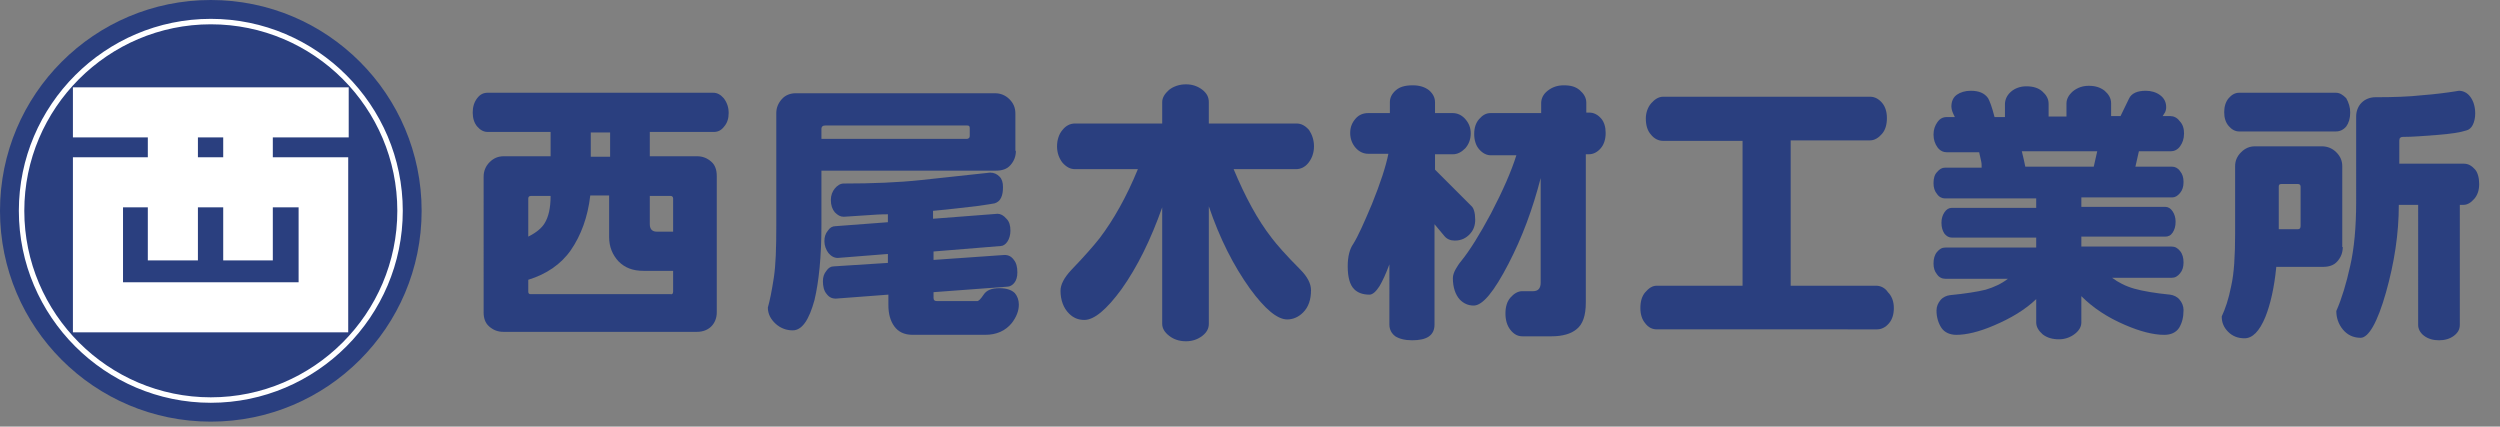 <?xml version="1.0" encoding="utf-8"?>
<!-- Generator: Adobe Illustrator 27.0.1, SVG Export Plug-In . SVG Version: 6.00 Build 0)  -->
<svg version="1.1" id="レイヤー_1" xmlns="http://www.w3.org/2000/svg" xmlns:xlink="http://www.w3.org/1999/xlink" x="0px"
	 y="0px" viewBox="0 0 504 86" style="enable-background:new 0 0 504 86;" xml:space="preserve">
<rect x="0" y="0" width="504" height="86" fill="#808080" stroke="none"/>
<style type="text/css">
	.st0{fill:#2A3F7F;}
	.st1{fill:#FFFFFF;}
</style>
<g>
	<g>
		<circle class="st0" cx="42.5" cy="42.5" r="42.5"/>
		<g>
			<g>
				<path class="st1" d="M42.5,81.2c-21.3,0-38.7-17.4-38.7-38.7S21.2,3.8,42.5,3.8s38.7,17.4,38.7,38.7S63.8,81.2,42.5,81.2z
					 M42.5,4.9C21.8,4.9,4.9,21.8,4.9,42.5s16.9,37.6,37.6,37.6s37.6-16.9,37.6-37.6S63.3,4.9,42.5,4.9z"/>
			</g>
			<path class="st1" d="M70.3,27.7V17.6H14.7v10.1h15.1v4H14.7V67h55.5V31.7H55v-4H70.3z M60.2,41.8v15.1H24.8V41.8h5v10.7h10.1
				V41.8H45v10.7H55V41.8H60.2z M45,31.7h-5.1v-4H45V31.7z"/>
		</g>
	</g>
	<g>
		<path class="st0" d="M146.9,22.8c0,1.1-0.3,2-0.9,2.7c-0.6,0.8-1.3,1.1-2.1,1.1H131v4.9h9.5c1.2,0,2.1,0.4,2.9,1.1
			s1.1,1.7,1.1,2.9v27.5c0,1.1-0.4,2.1-1.1,2.8s-1.7,1.1-2.9,1.1h-39c-1.2,0-2.1-0.4-2.9-1.1s-1.1-1.7-1.1-2.8V35.6
			c0-1.1,0.4-2.1,1.2-2.9c0.8-0.8,1.7-1.2,2.9-1.2h9.4v-4.9H98.3c-0.8,0-1.5-0.4-2.1-1.1c-0.6-0.7-0.9-1.7-0.9-2.8
			c0-1.2,0.3-2.1,0.9-2.9s1.3-1.1,2.1-1.1h45.5c0.8,0,1.5,0.4,2.1,1.1C146.6,20.7,146.9,21.7,146.9,22.8z M135.7,58.8v-4.2h-6
			c-2.1,0-3.7-0.6-5-1.9c-1.2-1.3-1.9-2.9-1.9-4.9v-8.4h-3.8c-0.5,4.4-1.9,8.1-3.9,11s-5,4.9-8.6,6v2.4c0,0.4,0.2,0.5,0.5,0.5h28.2
			C135.5,59.4,135.7,59.2,135.7,58.8z M111,39.5h-4c-0.3,0-0.5,0.2-0.5,0.5v7.7c1.6-0.8,2.7-1.7,3.3-2.7
			C110.6,43.7,111,41.9,111,39.5z M123,31.6v-4.9h-3.9v4.9H123z M135.7,46.7V40c0-0.3-0.2-0.5-0.5-0.5H131v5.7c0,1,0.5,1.5,1.4,1.5
			H135.7z"/>
		<path class="st0" d="M204.8,30.4c0,1.2-0.4,2.1-1.1,2.9s-1.7,1.1-2.9,1.1h-35.2v11.1c0,6.2-0.5,11.2-1.4,15
			c-1.1,4-2.5,6.1-4.4,6.1c-1.2,0-2.4-0.4-3.4-1.3s-1.6-2-1.6-3.3c0.4-1.4,0.8-3.4,1.2-6c0.4-2.6,0.5-6.1,0.5-10.5V22.8
			c0-1.1,0.4-2,1.1-2.8c0.7-0.8,1.7-1.2,2.8-1.2h40.2c1.1,0,2.1,0.4,2.9,1.2c0.8,0.8,1.2,1.7,1.2,2.9V30.4z M195.5,27.4v-1.6
			c0-0.4-0.2-0.5-0.5-0.5h-28.6c-0.5,0-0.8,0.2-0.8,0.7v2H195C195.3,27.9,195.5,27.8,195.5,27.4z M205.4,61.4c0,1.3-0.5,2.5-1.4,3.7
			c-1.3,1.6-3.1,2.4-5.4,2.4h-14.6c-1.7,0-2.9-0.6-3.7-1.7c-0.8-1.1-1.2-2.5-1.2-4.3v-2.1l-10.6,0.8c-0.8,0-1.4-0.3-1.9-1
			c-0.5-0.6-0.7-1.5-0.7-2.5c0-0.8,0.2-1.5,0.7-2.1c0.4-0.6,0.9-0.9,1.5-0.9L179,53v-1.8L168.9,52c-0.7,0-1.3-0.3-1.9-1
			c-0.5-0.7-0.8-1.5-0.8-2.4c0-0.8,0.2-1.5,0.7-2.1c0.4-0.6,0.9-0.9,1.5-0.9l10.6-0.8v-1.6c-1.5,0-2.9,0.1-4.3,0.2
			c-1.4,0.1-2.9,0.2-4.6,0.3c-0.7,0-1.2-0.3-1.8-0.9c-0.5-0.6-0.8-1.4-0.8-2.5c0-0.9,0.3-1.7,0.8-2.3c0.5-0.6,1.1-1,1.8-1
			c5.7,0,10.9-0.2,15.6-0.7c4.7-0.5,9.3-1,13.9-1.5c0.8,0,1.4,0.3,1.9,0.8c0.5,0.5,0.7,1.2,0.7,2.1c0,0.9-0.1,1.6-0.4,2.2
			c-0.3,0.6-0.7,0.9-1.3,1.1c-0.6,0.1-1.7,0.3-3.2,0.5c-2.7,0.3-5.7,0.7-9.2,1v1.6l13-1c0.6,0,1.2,0.3,1.8,1
			c0.6,0.6,0.8,1.4,0.8,2.4c0,0.8-0.2,1.6-0.6,2.2c-0.4,0.6-0.9,0.9-1.4,0.9l-13.5,1.1v1.7l14.3-1c0.8,0,1.4,0.3,1.9,1
			c0.5,0.6,0.7,1.5,0.7,2.5c0,0.9-0.2,1.6-0.6,2.1c-0.4,0.5-0.9,0.8-1.5,0.8l-14.8,1.1V60c0,0.5,0.2,0.7,0.7,0.7h8.1
			c0.3,0,0.7-0.4,1.3-1.3c0.6-0.9,1.6-1.3,3.2-1.3c1.3,0,2.4,0.3,3.1,1C205.1,59.7,205.4,60.5,205.4,61.4z"/>
		<path class="st0" d="M264.9,29.5c0,1.3-0.4,2.4-1.1,3.3c-0.7,0.9-1.6,1.3-2.5,1.3h-12.6c2.3,5.5,4.8,10.2,7.7,13.9
			c0.9,1.2,2.8,3.4,5.7,6.3c1.5,1.5,2.2,2.9,2.2,4.2c0,1.9-0.5,3.4-1.6,4.5c-0.9,0.9-2,1.4-3.2,1.4c-2,0-4.5-2.1-7.5-6.2
			c-3.3-4.6-6.1-10.1-8.3-16.6v23.7c0,0.9-0.4,1.7-1.3,2.4c-0.9,0.7-2,1.1-3.3,1.1c-1.4,0-2.5-0.4-3.4-1.1c-0.9-0.7-1.4-1.5-1.4-2.4
			V41.8c-2.3,6.5-5,12-8.2,16.5c-3,4.1-5.5,6.2-7.5,6.2c-1.2,0-2.2-0.4-3.1-1.3c-1.1-1.1-1.7-2.7-1.7-4.6c0-1.2,0.7-2.6,2.2-4.2
			c2.7-2.8,4.6-5,5.7-6.4c2.8-3.7,5.4-8.3,7.7-13.9h-12.7c-0.9,0-1.7-0.4-2.5-1.3c-0.7-0.9-1.1-2-1.1-3.3c0-1.3,0.4-2.5,1.1-3.3
			c0.7-0.9,1.6-1.3,2.5-1.3h17.6v-4.3c0-0.9,0.5-1.7,1.4-2.5c0.9-0.7,2.1-1.1,3.4-1.1c1.3,0,2.4,0.4,3.3,1.1
			c0.9,0.7,1.3,1.5,1.3,2.5v4.3h17.7c0.9,0,1.7,0.4,2.5,1.3C264.5,27.1,264.9,28.2,264.9,29.5z"/>
		<path class="st0" d="M297.4,44.3c0,1.1-0.3,2-1,2.8c-0.8,0.9-1.8,1.4-3.1,1.4c-0.9,0-1.6-0.3-2.1-0.9l-2-2.4v20.2
			c0,2.2-1.5,3.2-4.5,3.2c-1.5,0-2.6-0.3-3.4-0.8c-0.8-0.6-1.2-1.4-1.2-2.4V53.3c-0.7,1.9-1.4,3.4-2,4.4c-0.7,1.1-1.4,1.7-2,1.7
			c-1.4,0-2.4-0.4-3.1-1.1c-0.9-0.9-1.3-2.5-1.3-4.6c0-2,0.4-3.5,1.1-4.5c1-1.6,2.2-4.3,3.8-8.1c1.7-4.2,2.8-7.6,3.3-10.1h-4.1
			c-0.9,0-1.8-0.4-2.5-1.2c-0.7-0.8-1.1-1.8-1.1-3c0-1.2,0.4-2.1,1.1-2.9s1.6-1.1,2.5-1.1h4.4v-2.2c0-0.9,0.4-1.7,1.2-2.4
			c0.8-0.7,1.9-1,3.4-1c1.3,0,2.4,0.3,3.3,1c0.8,0.7,1.2,1.5,1.2,2.4v2.2h3.6c0.9,0,1.8,0.4,2.5,1.2c0.7,0.8,1.1,1.7,1.1,2.9
			c0,1.2-0.4,2.2-1.1,3c-0.8,0.8-1.6,1.2-2.5,1.2h-3.6v3.1l7.3,7.3C297.1,41.9,297.4,42.9,297.4,44.3z M323.7,26.8
			c0,1.2-0.3,2.3-1,3.1s-1.5,1.2-2.4,1.2h-0.6V61c0,2.6-0.6,4.4-1.9,5.4c-1.1,0.9-2.8,1.4-5,1.4h-5.9c-0.9,0-1.7-0.4-2.4-1.3
			s-1-2-1-3.3s0.3-2.4,1-3.2c0.7-0.8,1.5-1.3,2.4-1.3h2.2c1,0,1.5-0.6,1.5-1.7V35.9c-1.6,6.2-3.7,11.9-6.5,17.3
			c-2.9,5.6-5.2,8.4-7,8.4c-1.1,0-2-0.4-2.8-1.2c-0.9-1-1.4-2.5-1.4-4.3c0-0.6,0.2-1.2,0.6-1.9c0.3-0.5,0.6-1,1.1-1.6
			c1.7-2.1,3.7-5.3,6-9.6c2.4-4.6,4.1-8.5,5.1-11.7h-5.2c-0.8,0-1.6-0.4-2.3-1.2s-1-1.9-1-3.1c0-1.2,0.3-2.2,1-3s1.4-1.2,2.3-1.2
			h10.2v-2c0-0.9,0.4-1.8,1.3-2.5s1.9-1.1,3.3-1.1s2.4,0.3,3.2,1c0.8,0.7,1.3,1.5,1.3,2.5v2h0.6c0.9,0,1.7,0.4,2.4,1.2
			C323.4,24.6,323.7,25.6,323.7,26.8z"/>
		<path class="st0" d="M381.8,62.1c0,1.2-0.3,2.3-1,3.1c-0.7,0.8-1.5,1.2-2.4,1.2H334c-0.9,0-1.7-0.4-2.3-1.2c-0.7-0.8-1-1.9-1-3.1
			c0-1.3,0.3-2.4,1-3.2c0.7-0.8,1.4-1.3,2.3-1.3h17.3V28.4h-16c-0.9,0-1.8-0.4-2.5-1.3c-0.7-0.8-1-1.9-1-3.2c0-1.2,0.4-2.3,1.1-3.1
			c0.7-0.8,1.5-1.3,2.4-1.3h41.7c0.9,0,1.7,0.4,2.4,1.2c0.7,0.8,1,1.9,1,3.1c0,1.3-0.3,2.4-1,3.2c-0.7,0.8-1.5,1.3-2.4,1.3h-16v29.3
			h17.2c0.9,0,1.8,0.4,2.4,1.3C381.4,59.7,381.8,60.8,381.8,62.1z"/>
		<path class="st0" d="M440.3,26.9c0,1.1-0.3,1.9-0.8,2.6c-0.5,0.7-1.2,1-1.9,1h-6.4l-0.7,3.1h7.4c0.6,0,1.2,0.3,1.6,0.9
			c0.5,0.6,0.7,1.3,0.7,2.2c0,0.9-0.2,1.6-0.7,2.2s-1,0.9-1.6,0.9h-18.3v1.9h16.9c0.6,0,1.1,0.3,1.5,0.9c0.4,0.6,0.6,1.3,0.6,2.1
			c0,0.9-0.2,1.6-0.6,2.2s-0.9,0.8-1.5,0.8h-16.9v2h18.2c0.7,0,1.2,0.3,1.7,0.9c0.5,0.6,0.7,1.4,0.7,2.3c0,0.9-0.2,1.6-0.7,2.2
			s-1,0.9-1.7,0.9h-12c1.2,0.9,2.7,1.7,4.5,2.2c1.8,0.5,4.2,0.9,7.2,1.2c0.7,0.1,1.4,0.4,1.9,1c0.5,0.6,0.8,1.3,0.8,2.1
			c0,1.5-0.3,2.6-0.9,3.6c-0.6,0.9-1.6,1.4-3,1.4c-2.2,0-4.9-0.7-7.9-2c-3.5-1.5-6.4-3.4-8.8-5.8v5.3c0,0.8-0.4,1.6-1.3,2.3
			s-2,1.1-3.2,1.1c-1.3,0-2.4-0.3-3.3-1c-0.8-0.7-1.3-1.5-1.3-2.4v-4.7c-2.3,2.2-5.2,3.9-8.5,5.3c-3,1.3-5.6,1.9-7.6,1.9
			c-1.3,0-2.4-0.5-3-1.4s-1-2.1-1-3.5c0-0.8,0.3-1.5,0.8-2.1c0.5-0.6,1.2-0.9,1.9-1c3.1-0.3,5.6-0.7,7.2-1.1
			c1.7-0.5,3.2-1.2,4.5-2.2h-12.6c-0.7,0-1.3-0.3-1.7-0.9c-0.5-0.6-0.7-1.3-0.7-2.2c0-0.9,0.2-1.7,0.7-2.3c0.5-0.6,1-0.9,1.7-0.9
			h18.3v-2h-17c-0.6,0-1.1-0.3-1.5-0.8c-0.4-0.6-0.6-1.3-0.6-2.2c0-0.8,0.2-1.5,0.6-2.1c0.4-0.6,0.9-0.9,1.5-0.9h17v-1.9h-18.4
			c-0.6,0-1.2-0.3-1.6-0.9c-0.5-0.6-0.7-1.3-0.7-2.2c0-0.9,0.2-1.7,0.7-2.2c0.5-0.6,1-0.9,1.6-0.9h7.4c0-0.5,0-0.9-0.1-1.3
			c-0.1-0.4-0.2-1-0.4-1.8h-6.5c-0.7,0-1.4-0.3-1.9-1c-0.5-0.7-0.8-1.5-0.8-2.6c0-1,0.3-1.8,0.8-2.5c0.5-0.7,1.1-1,1.9-1h1.6
			c-0.2-0.4-0.4-0.8-0.5-1.1s-0.2-0.7-0.2-1c0-1.1,0.4-1.9,1.1-2.4s1.7-0.8,2.8-0.8c1.7,0,2.8,0.5,3.5,1.5c0.3,0.5,0.8,1.8,1.3,3.8
			h2.1v-2.6c0-0.9,0.4-1.8,1.2-2.5s1.9-1.1,3.1-1.1c1.3,0,2.4,0.3,3.2,1c0.8,0.7,1.3,1.5,1.3,2.5v2.6h3.6v-2.6
			c0-0.9,0.4-1.7,1.3-2.5c0.9-0.7,1.9-1.1,3.2-1.1c1.3,0,2.3,0.3,3.2,1c0.8,0.7,1.3,1.5,1.3,2.5v2.6h1.9l1.7-3.5
			c0.5-1.1,1.7-1.6,3.4-1.6c1.1,0,2.1,0.3,2.9,0.9c0.8,0.6,1.2,1.4,1.2,2.4c0,0.4-0.1,0.8-0.2,1l-0.5,0.8h1.5c0.7,0,1.4,0.3,1.9,1
			C440.1,25.1,440.3,26,440.3,26.9z M422.8,30.5h-15.2c0.3,1.1,0.5,2.2,0.7,3.1h13.8L422.8,30.5z"/>
		<path class="st0" d="M472.3,49.8c0,1.2-0.4,2.1-1.1,2.9s-1.7,1.1-2.9,1.1h-9.4c-0.4,4.2-1.2,7.6-2.2,10.1
			c-1.2,2.9-2.6,4.3-4.2,4.3c-1.3,0-2.4-0.4-3.3-1.3c-0.9-0.9-1.3-1.9-1.3-3.1c0.7-1.5,1.4-3.5,1.9-6.1c0.6-2.6,0.8-6.2,0.8-10.6
			V33.5c0-1.1,0.4-2,1.2-2.8c0.8-0.8,1.7-1.2,2.8-1.2h13.5c1.1,0,2.1,0.4,2.9,1.2c0.8,0.8,1.2,1.7,1.2,2.8V49.8z M473.8,22.7
			c0,1.2-0.3,2.1-0.8,2.8c-0.6,0.7-1.3,1-2.1,1h-19.5c-0.8,0-1.5-0.4-2.1-1.1c-0.6-0.7-0.9-1.6-0.9-2.8c0-1.1,0.3-2.1,0.9-2.8
			c0.6-0.7,1.3-1.1,2.1-1.1h19.5c0.8,0,1.4,0.4,2.1,1.1C473.5,20.7,473.8,21.6,473.8,22.7z M463.8,45.6v-8c0-0.3-0.2-0.5-0.5-0.5
			h-3.4c-0.4,0-0.5,0.2-0.5,0.5v8.6h3.9C463.6,46.2,463.8,46,463.8,45.6z M499.8,37.1c0,1.2-0.3,2.2-1,3s-1.4,1.2-2.2,1.2h-0.7v24.2
			c0,0.9-0.4,1.6-1.2,2.2c-0.8,0.6-1.8,0.9-3,0.9s-2.2-0.3-3-0.9c-0.8-0.6-1.2-1.4-1.2-2.2V41.3h-3.9c0,5.8-0.9,11.7-2.6,17.7
			s-3.5,9.1-5.1,9.1c-1.5,0-2.7-0.6-3.6-1.7s-1.3-2.4-1.3-3.7c1.1-2.5,2-5.5,2.8-9.1c0.8-3.5,1.2-7.8,1.2-12.8V23.5
			c0-1.1,0.4-2.1,1.1-2.8c0.7-0.7,1.7-1.1,2.8-1.1c3.6,0,6.7-0.1,9.4-0.4c2.6-0.2,4.9-0.5,6.8-0.8l0.6-0.1c0.9,0,1.7,0.4,2.3,1.2
			c0.6,0.8,1,1.9,1,3.4c0,0.9-0.2,1.7-0.5,2.3c-0.3,0.6-0.8,1-1.3,1.1c-1.2,0.4-3.2,0.7-5.8,0.9c-2.6,0.2-5,0.4-7,0.4
			c-0.4,0-0.7,0.2-0.7,0.7v4.7h13c0.9,0,1.6,0.4,2.3,1.2C499.5,34.8,499.8,35.8,499.8,37.1z"/>
	</g>
</g>
<g>
</g>
<g>
</g>
<g>
</g>
<g>
</g>
<g>
</g>
<g>
</g>
<g>
</g>
<g>
</g>
<g>
</g>
<g>
</g>
<g>
</g>
<g>
</g>
<g>
</g>
<g>
</g>
<g>
</g>
</svg>
